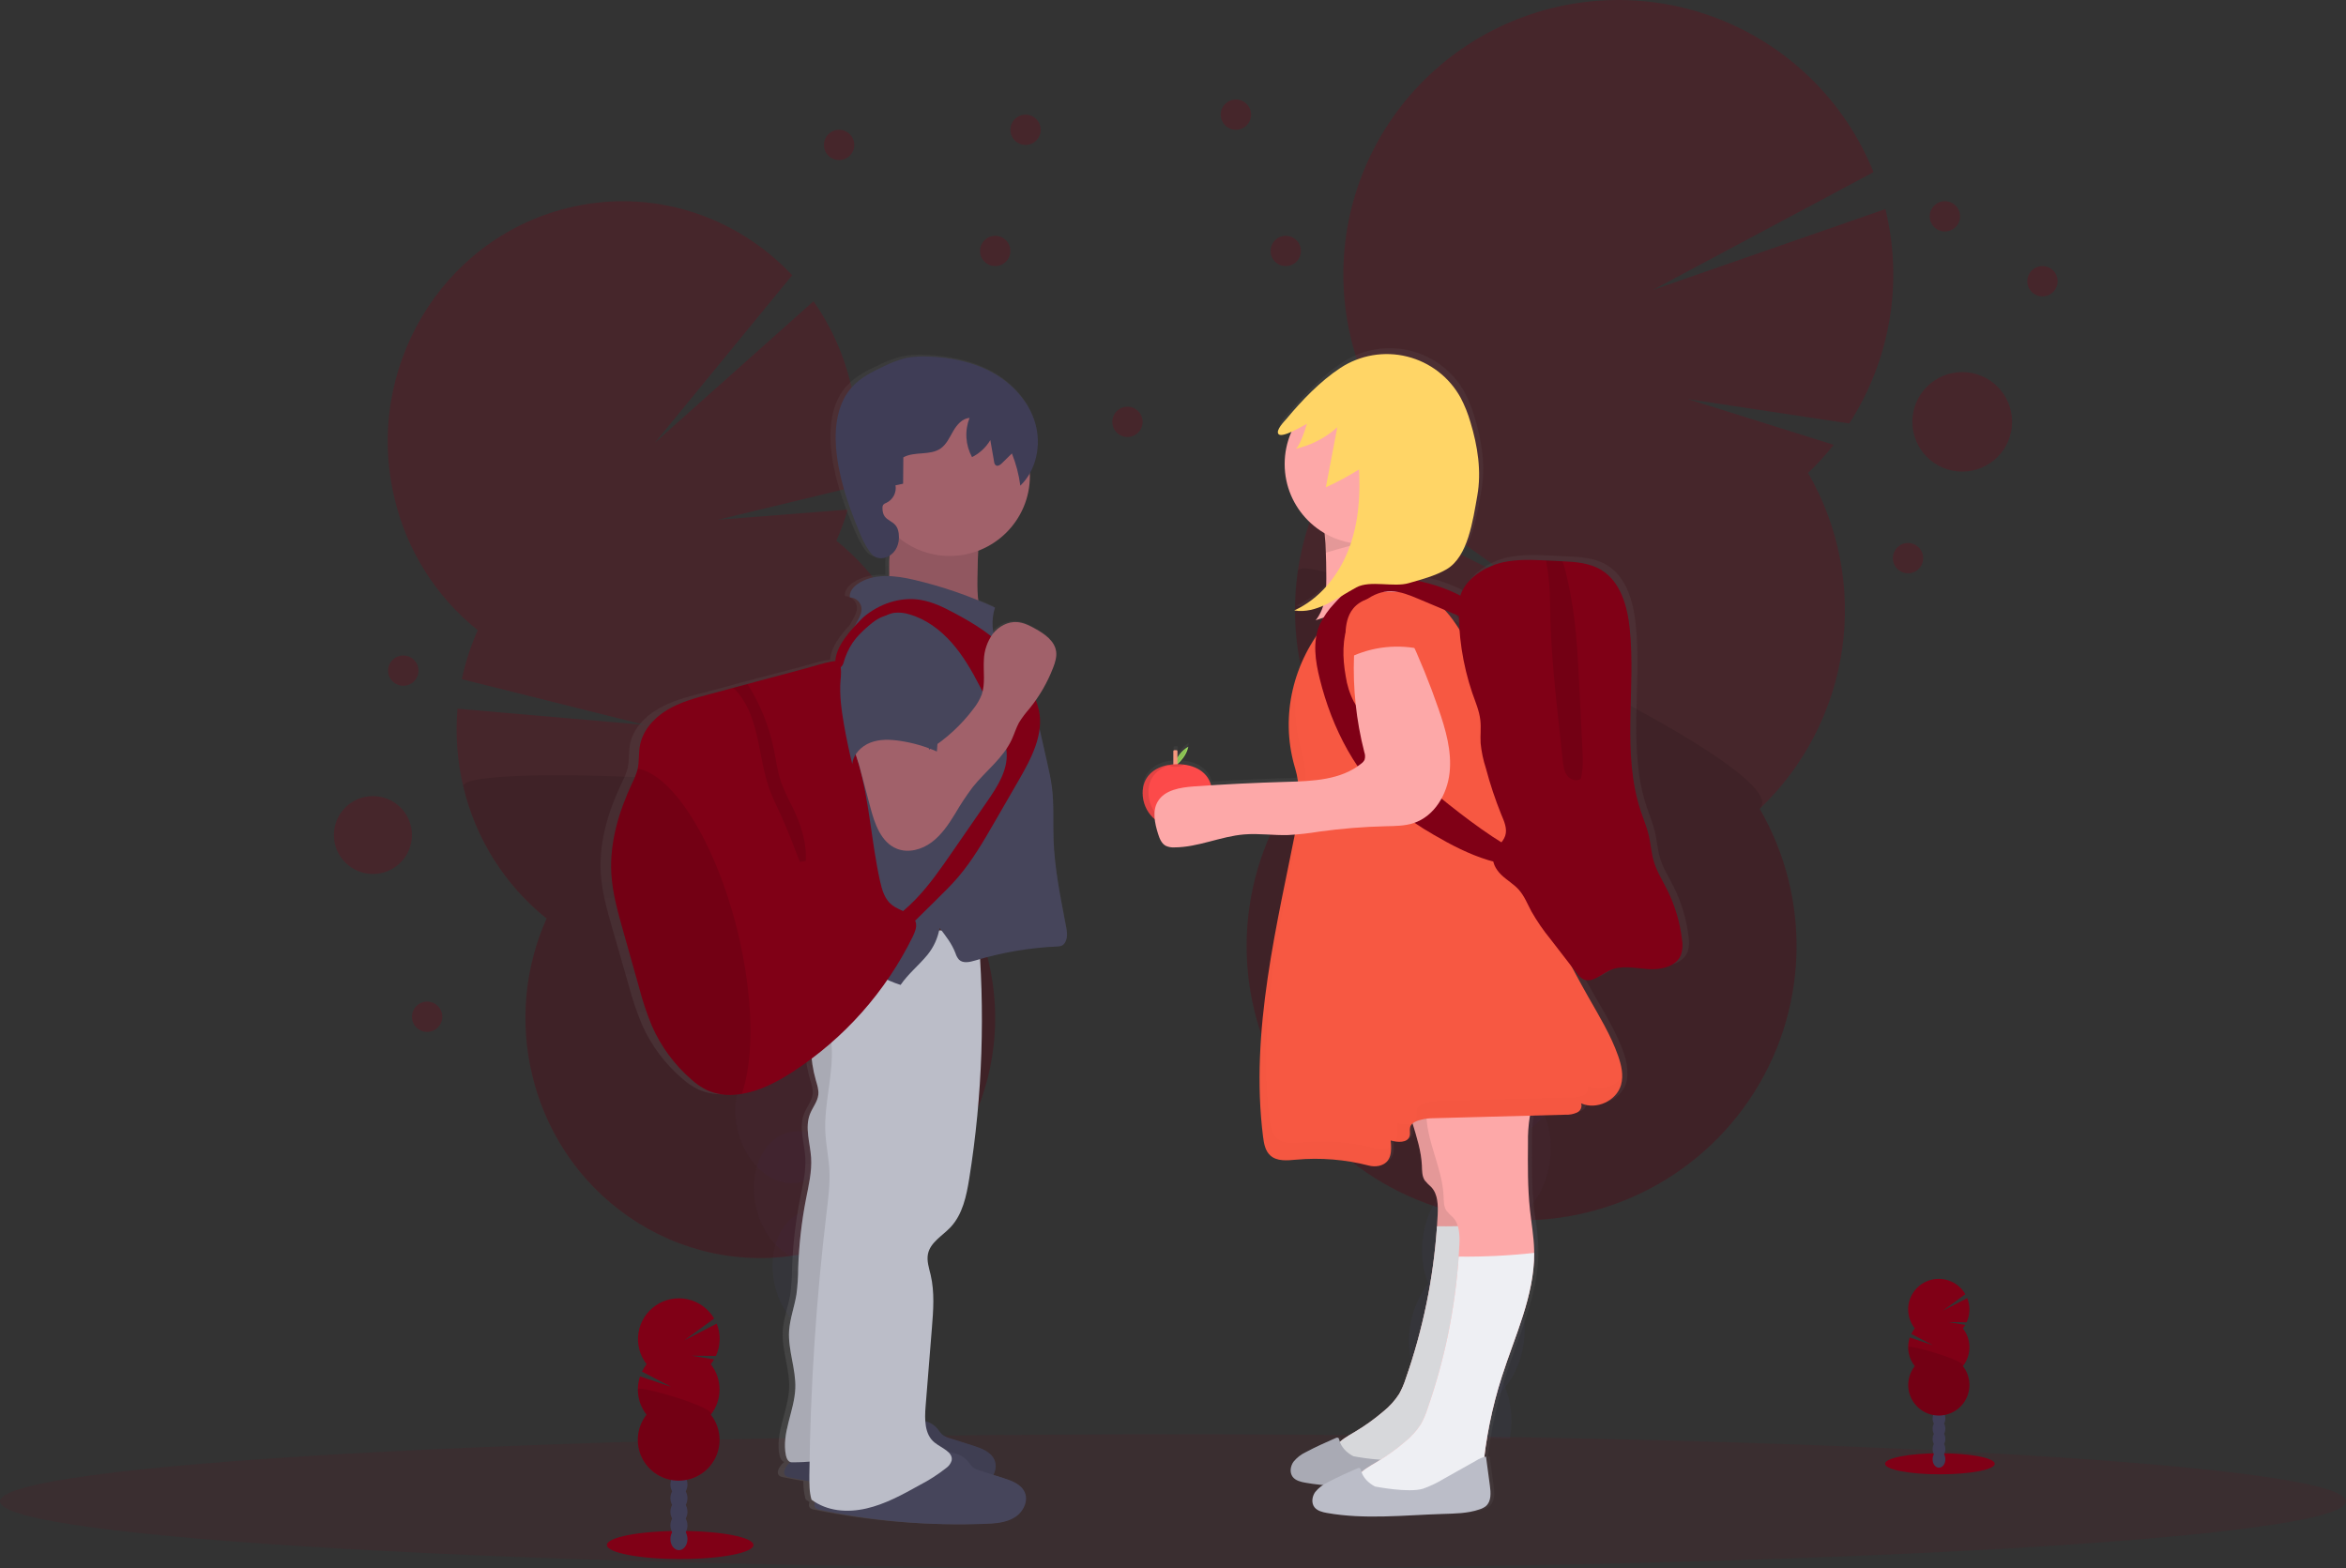 <svg width="350" height="234" viewBox="0 0 350 234" fill="none" xmlns="http://www.w3.org/2000/svg">
<rect x="0" y="0" width="350" height="234" fill="#333333" stroke="none"/>
<path opacity="0.2" d="M121.158 215.093C121.333 215.812 121.567 216.516 121.856 217.197C126.353 215.435 130.899 213.746 135.494 212.13C135.455 211.939 135.416 211.739 135.368 211.542C134.905 209.512 133.917 207.638 132.502 206.107C130.665 204.171 128.297 203.235 125.994 203.806C123.69 204.377 122.018 206.333 121.255 208.905C120.684 210.924 120.65 213.057 121.158 215.093Z" fill="#3F3D56"/>
<path opacity="0.2" d="M127.618 211.243C131.565 210.363 133.809 205.378 132.63 200.108C131.45 194.839 127.294 191.28 123.346 192.16C119.399 193.04 117.155 198.025 118.335 203.294C119.514 208.564 123.671 212.122 127.618 211.243Z" fill="#3F3D56"/>
<path opacity="0.2" d="M124.848 199.618C128.795 198.738 131.039 193.753 129.86 188.484C128.68 183.214 124.524 179.656 120.577 180.535C116.629 181.415 114.385 186.4 115.565 191.67C116.744 196.939 120.901 200.498 124.848 199.618Z" fill="#3F3D56"/>
<path opacity="0.2" d="M122.072 188.001C126.02 187.121 128.264 182.136 127.084 176.867C125.905 171.597 121.748 168.038 117.801 168.918C113.854 169.798 111.61 174.783 112.789 180.052C113.969 185.322 118.125 188.88 122.072 188.001Z" fill="#3F3D56"/>
<path opacity="0.2" d="M119.297 176.38C123.244 175.5 125.488 170.515 124.308 165.246C123.129 159.976 118.973 156.418 115.025 157.297C111.078 158.177 108.834 163.162 110.014 168.431C111.193 173.701 115.349 177.26 119.297 176.38Z" fill="#3F3D56"/>
<path opacity="0.25" d="M124.777 80.67C125.45 79.164 126.019 77.613 126.479 76.029L107.07 77.552L127.3 72.669C128.267 67.593 128.145 62.37 126.941 57.344C125.886 52.895 123.995 48.687 121.368 44.941L97.689 66.065L118.188 41.061C109.82 32.147 97.162 27.906 84.582 31.056C65.785 35.745 54.266 55.124 58.853 74.338C60.676 82.099 65.047 89.029 71.271 94.026C70.226 96.372 69.431 98.821 68.9 101.333L96.208 108.156L68.253 105.739C67.919 109.633 68.212 113.556 69.12 117.358C70.947 125.119 75.318 132.048 81.542 137.047C78.271 144.374 77.516 152.573 79.394 160.372C83.981 179.586 102.936 191.357 121.733 186.671C140.53 181.984 152.049 162.606 147.463 143.392C145.636 135.632 141.264 128.702 135.041 123.704C138.312 116.376 139.067 108.177 137.189 100.378C135.371 92.611 131.002 85.674 124.777 80.67Z" fill="#800016"/>
<path opacity="0.1" d="M69.127 117.345C70.953 125.106 75.325 132.035 81.548 137.034C78.278 144.361 77.523 152.56 79.4 160.359C83.987 179.573 102.943 191.344 121.74 186.658C140.537 181.971 152.056 162.593 147.469 143.379C145.643 135.619 141.271 128.689 135.048 123.691C138.198 116.635 68.195 113.45 69.127 117.345Z" fill="black"/>
<path opacity="0.2" d="M208.396 211.546C208.278 212.386 208.231 213.235 208.257 214.083C213.896 214.173 219.557 214.362 225.239 214.651C225.278 214.428 225.317 214.202 225.349 213.973C225.715 211.606 225.442 209.185 224.556 206.959C223.385 204.113 221.202 202.076 218.469 201.682C215.735 201.288 213.07 202.631 211.145 205.026C209.663 206.916 208.714 209.167 208.396 211.546Z" fill="#3F3D56"/>
<path opacity="0.2" d="M227.311 200.451C228.192 194.335 225.111 188.833 220.428 188.162C215.746 187.49 211.236 191.903 210.355 198.019C209.473 204.134 212.555 209.636 217.238 210.308C221.92 210.979 226.43 206.566 227.311 200.451Z" fill="#3F3D56"/>
<path opacity="0.2" d="M229.26 186.916C230.141 180.801 227.059 175.299 222.377 174.627C217.694 173.955 213.184 178.368 212.303 184.484C211.422 190.599 214.504 196.101 219.186 196.773C223.869 197.445 228.379 193.031 229.26 186.916Z" fill="#3F3D56"/>
<path opacity="0.2" d="M231.209 173.384C232.09 167.269 229.008 161.767 224.325 161.095C219.643 160.424 215.133 164.837 214.252 170.952C213.371 177.068 216.452 182.57 221.135 183.241C225.818 183.913 230.328 179.5 231.209 173.384Z" fill="#3F3D56"/>
<path opacity="0.2" d="M233.161 159.85C234.042 153.735 230.96 148.233 226.277 147.561C221.595 146.89 217.085 151.303 216.204 157.418C215.323 163.534 218.404 169.036 223.087 169.707C227.769 170.379 232.28 165.966 233.161 159.85Z" fill="#3F3D56"/>
<path opacity="0.25" d="M269.746 70.561C271.117 69.254 272.395 67.852 273.569 66.366L251.822 59.549L275.885 63.18C278.918 58.494 280.961 53.24 281.89 47.739C282.818 42.239 282.612 36.607 281.284 31.188L246.556 43.272L279.512 25.682C277.413 20.466 274.26 15.738 270.249 11.791C266.239 7.845 261.457 4.765 256.202 2.742C250.946 0.72 245.329 -0.201 239.702 0.038C234.074 0.276 228.556 1.668 223.491 4.127C218.426 6.586 213.922 10.059 210.261 14.33C206.6 18.601 203.86 23.579 202.211 28.953C200.562 34.327 200.04 39.983 200.677 45.567C201.314 51.151 203.097 56.544 205.915 61.411C203.784 63.443 201.879 65.697 200.231 68.134L226.986 87.267L197.643 72.524C194.557 78.598 193.037 85.344 193.221 92.152C193.405 98.96 195.287 105.614 198.698 111.513C193.126 116.814 189.161 123.572 187.257 131.015C185.353 138.458 185.586 146.285 187.93 153.602C190.275 160.919 194.635 167.43 200.513 172.391C206.391 177.352 213.549 180.562 221.17 181.655C228.79 182.747 236.565 181.678 243.605 178.57C250.645 175.462 256.667 170.44 260.981 164.078C265.296 157.716 267.729 150.271 268.003 142.594C268.276 134.917 266.38 127.318 262.529 120.667C269.188 114.332 273.52 105.947 274.829 96.86C276.138 87.773 274.348 78.511 269.746 70.561Z" fill="#800016"/>
<path opacity="0.1" d="M193.616 85.215C192.293 94.302 194.084 103.568 198.698 111.513C193.126 116.814 189.161 123.572 187.257 131.015C185.353 138.458 185.586 146.285 187.93 153.602C190.275 160.919 194.635 167.43 200.513 172.391C206.391 177.352 213.549 180.562 221.17 181.655C228.79 182.747 236.565 181.678 243.605 178.57C250.645 175.462 256.667 170.44 260.981 164.078C265.296 157.716 267.729 150.271 268.003 142.594C268.276 134.917 266.38 127.318 262.529 120.667C268.966 114.55 194.273 80.667 193.616 85.215Z" fill="black"/>
<path opacity="0.1" d="M175 234C271.65 234 350 229.52 350 223.994C350 218.469 271.65 213.989 175 213.989C78.35 213.989 0 218.469 0 223.994C0 229.52 78.35 234 175 234Z" fill="#800016"/>
<path d="M289.413 219.963C293.933 219.963 297.597 219.26 297.597 218.391C297.597 217.523 293.933 216.82 289.413 216.82C284.893 216.82 281.229 217.523 281.229 218.391C281.229 219.26 284.893 219.963 289.413 219.963Z" fill="#800016"/>
<path d="M289.277 218.972C289.804 218.972 290.231 218.415 290.231 217.727C290.231 217.038 289.804 216.481 289.277 216.481C288.75 216.481 288.323 217.038 288.323 217.727C288.323 218.415 288.75 218.972 289.277 218.972Z" fill="#3F3D56"/>
<path d="M289.277 217.449C289.804 217.449 290.231 216.891 290.231 216.203C290.231 215.515 289.804 214.957 289.277 214.957C288.75 214.957 288.323 215.515 288.323 216.203C288.323 216.891 288.75 217.449 289.277 217.449Z" fill="#3F3D56"/>
<path d="M289.277 215.929C289.804 215.929 290.231 215.371 290.231 214.683C290.231 213.995 289.804 213.437 289.277 213.437C288.75 213.437 288.323 213.995 288.323 214.683C288.323 215.371 288.75 215.929 289.277 215.929Z" fill="#3F3D56"/>
<path d="M289.277 214.409C289.804 214.409 290.231 213.851 290.231 213.163C290.231 212.475 289.804 211.917 289.277 211.917C288.75 211.917 288.323 212.475 288.323 213.163C288.323 213.851 288.75 214.409 289.277 214.409Z" fill="#3F3D56"/>
<path d="M289.277 212.885C289.804 212.885 290.231 212.327 290.231 211.639C290.231 210.951 289.804 210.393 289.277 210.393C288.75 210.393 288.323 210.951 288.323 211.639C288.323 212.327 288.75 212.885 289.277 212.885Z" fill="#3F3D56"/>
<path d="M289.277 211.365C289.804 211.365 290.231 210.807 290.231 210.119C290.231 209.431 289.804 208.873 289.277 208.873C288.75 208.873 288.323 209.431 288.323 210.119C288.323 210.807 288.75 211.365 289.277 211.365Z" fill="#3F3D56"/>
<path d="M289.277 209.845C289.804 209.845 290.231 209.287 290.231 208.599C290.231 207.911 289.804 207.353 289.277 207.353C288.75 207.353 288.323 207.911 288.323 208.599C288.323 209.287 288.75 209.845 289.277 209.845Z" fill="#3F3D56"/>
<path d="M292.842 198.19C292.973 198.024 293.092 197.85 293.198 197.667L290.694 197.257L293.402 197.277C293.661 196.712 293.802 196.102 293.817 195.481C293.832 194.861 293.721 194.244 293.489 193.668L289.856 195.55L293.207 193.09C292.895 192.546 292.473 192.072 291.968 191.698C291.463 191.324 290.887 191.058 290.274 190.917C289.662 190.775 289.026 190.762 288.408 190.876C287.79 190.991 287.203 191.232 286.682 191.584C286.162 191.936 285.72 192.392 285.384 192.922C285.048 193.452 284.825 194.046 284.73 194.666C284.635 195.286 284.669 195.919 284.83 196.526C284.991 197.132 285.276 197.699 285.667 198.19C285.465 198.447 285.29 198.725 285.146 199.019L288.381 200.704L284.917 199.542C284.674 200.261 284.616 201.03 284.747 201.777C284.878 202.525 285.194 203.228 285.667 203.822C285.138 204.494 284.808 205.301 284.717 206.15C284.625 207 284.775 207.859 285.149 208.627C285.523 209.396 286.107 210.044 286.833 210.498C287.559 210.951 288.398 211.192 289.255 211.192C290.111 211.192 290.95 210.951 291.676 210.498C292.402 210.044 292.986 209.396 293.36 208.627C293.734 207.859 293.884 207 293.793 206.15C293.701 205.301 293.371 204.494 292.842 203.822C293.475 203.02 293.819 202.029 293.819 201.008C293.819 199.987 293.475 198.995 292.842 198.193V198.19Z" fill="#800016"/>
<path opacity="0.1" d="M284.69 201.004C284.687 202.025 285.029 203.016 285.661 203.819C285.131 204.491 284.802 205.297 284.71 206.147C284.618 206.997 284.768 207.855 285.142 208.624C285.517 209.393 286.1 210.041 286.826 210.495C287.552 210.948 288.392 211.189 289.248 211.189C290.105 211.189 290.944 210.948 291.67 210.495C292.396 210.041 292.98 209.393 293.354 208.624C293.728 207.855 293.878 206.997 293.786 206.147C293.694 205.297 293.365 204.491 292.835 203.819C293.453 203.044 284.69 200.494 284.69 201.004Z" fill="black"/>
<path d="M101.474 232.606C107.512 232.606 112.408 231.666 112.408 230.508C112.408 229.349 107.512 228.41 101.474 228.41C95.436 228.41 90.541 229.349 90.541 230.508C90.541 231.666 95.436 232.606 101.474 232.606Z" fill="#800016"/>
<path d="M101.29 231.279C101.994 231.279 102.564 230.535 102.564 229.617C102.564 228.699 101.994 227.955 101.29 227.955C100.586 227.955 100.015 228.699 100.015 229.617C100.015 230.535 100.586 231.279 101.29 231.279Z" fill="#3F3D56"/>
<path d="M101.29 229.246C101.994 229.246 102.564 228.502 102.564 227.584C102.564 226.666 101.994 225.921 101.29 225.921C100.586 225.921 100.015 226.666 100.015 227.584C100.015 228.502 100.586 229.246 101.29 229.246Z" fill="#3F3D56"/>
<path d="M101.29 227.212C101.994 227.212 102.564 226.468 102.564 225.55C102.564 224.632 101.994 223.888 101.29 223.888C100.586 223.888 100.015 224.632 100.015 225.55C100.015 226.468 100.586 227.212 101.29 227.212Z" fill="#3F3D56"/>
<path d="M101.29 225.182C101.994 225.182 102.564 224.438 102.564 223.52C102.564 222.602 101.994 221.858 101.29 221.858C100.586 221.858 100.015 222.602 100.015 223.52C100.015 224.438 100.586 225.182 101.29 225.182Z" fill="#3F3D56"/>
<path d="M101.29 223.149C101.994 223.149 102.564 222.405 102.564 221.487C102.564 220.569 101.994 219.824 101.29 219.824C100.586 219.824 100.015 220.569 100.015 221.487C100.015 222.405 100.586 223.149 101.29 223.149Z" fill="#3F3D56"/>
<path d="M101.29 221.115C101.994 221.115 102.564 220.371 102.564 219.453C102.564 218.535 101.994 217.791 101.29 217.791C100.586 217.791 100.015 218.535 100.015 219.453C100.015 220.371 100.586 221.115 101.29 221.115Z" fill="#3F3D56"/>
<path d="M101.29 219.085C101.994 219.085 102.564 218.341 102.564 217.423C102.564 216.505 101.994 215.761 101.29 215.761C100.586 215.761 100.015 216.505 100.015 217.423C100.015 218.341 100.586 219.085 101.29 219.085Z" fill="#3F3D56"/>
<path d="M106.058 203.515C106.23 203.294 106.388 203.061 106.53 202.818L103.189 202.27L106.805 202.299C107.153 201.545 107.343 200.729 107.363 199.9C107.383 199.07 107.233 198.246 106.921 197.477L102.069 199.988L106.543 196.721C106.122 196.002 105.557 195.376 104.884 194.883C104.21 194.39 103.443 194.041 102.628 193.856C101.814 193.672 100.97 193.656 100.149 193.81C99.329 193.964 98.548 194.285 97.857 194.752C97.166 195.22 96.578 195.824 96.13 196.527C95.682 197.231 95.384 198.019 95.254 198.842C95.124 199.665 95.165 200.506 95.374 201.313C95.583 202.119 95.956 202.875 96.47 203.532C96.2 203.876 95.967 204.248 95.775 204.642L100.119 206.901L95.487 205.352C95.161 206.31 95.079 207.333 95.248 208.331C95.418 209.328 95.833 210.268 96.457 211.065C95.75 211.962 95.31 213.04 95.188 214.175C95.066 215.31 95.267 216.457 95.767 217.484C96.267 218.51 97.046 219.376 98.016 219.982C98.986 220.587 100.107 220.908 101.251 220.908C102.395 220.908 103.516 220.587 104.486 219.982C105.456 219.376 106.235 218.51 106.735 217.484C107.235 216.457 107.436 215.31 107.314 214.175C107.192 213.04 106.752 211.962 106.045 211.065C106.889 209.992 107.348 208.667 107.348 207.303C107.348 205.939 106.889 204.614 106.045 203.541L106.058 203.515Z" fill="#800016"/>
<path opacity="0.1" d="M95.166 207.276C95.162 208.639 95.618 209.965 96.46 211.039C95.753 211.936 95.314 213.014 95.192 214.149C95.07 215.284 95.27 216.431 95.77 217.458C96.27 218.484 97.049 219.35 98.019 219.956C98.989 220.561 100.11 220.883 101.254 220.883C102.398 220.883 103.519 220.561 104.489 219.956C105.459 219.35 106.239 218.484 106.739 217.458C107.239 216.431 107.439 215.284 107.317 214.149C107.195 213.014 106.755 211.936 106.048 211.039C106.873 210.003 95.166 206.595 95.166 207.276Z" fill="black"/>
<path d="M159.04 138.118C158.215 133.812 157.293 129.497 157.141 125.117C157.05 122.535 157.231 119.908 156.898 117.332C156.733 116.067 156.445 114.825 156.161 113.582L155.016 108.608C155.146 107.655 155.108 106.686 154.906 105.745C154.791 105.249 154.639 104.763 154.45 104.29C155.519 102.789 156.4 101.163 157.073 99.448C157.377 98.674 157.639 97.851 157.519 97.031C157.286 95.459 155.76 94.423 154.34 93.648C153.479 93.18 152.573 92.729 151.59 92.654C150.902 92.627 150.218 92.758 149.589 93.038C148.961 93.318 148.406 93.739 147.967 94.268C147.728 92.996 147.808 91.684 148.2 90.45C147.356 90.072 146.505 89.717 145.648 89.372C145.524 88.256 145.481 87.134 145.518 86.012C145.538 84.666 145.561 83.307 145.638 81.958C147.939 81.12 149.927 79.601 151.337 77.603C152.746 75.605 153.51 73.224 153.524 70.781C153.524 70.642 153.524 70.507 153.524 70.371C154.151 69.246 154.548 68.009 154.691 66.73C154.835 65.451 154.722 64.157 154.359 62.922C153.411 59.694 150.933 57.035 147.948 55.392C144.962 53.749 141.501 53.055 138.075 52.932C136.926 52.865 135.772 52.938 134.64 53.149C133.428 53.446 132.254 53.879 131.14 54.44C129.429 55.227 127.705 56.089 126.424 57.448C124.201 59.814 123.703 63.29 123.946 66.485C124.269 70.681 125.673 74.741 127.297 78.647C127.837 79.938 128.413 81.248 129.303 82.349C129.992 83.198 131.189 83.249 132.14 82.655C132.064 83.686 132.04 84.72 132.068 85.754C130.312 85.692 128.601 85.98 127.19 86.967C126.543 87.429 125.929 88.155 126.071 88.936C126.503 88.948 126.917 89.111 127.24 89.397C127.564 89.684 127.775 90.075 127.837 90.501C127.909 91.189 127.562 91.844 127.226 92.438C127.08 92.703 126.935 92.971 126.786 93.235C125.395 94.72 123.969 96.579 123.842 98.422C123.615 98.444 123.39 98.477 123.166 98.522C121.905 98.754 120.65 99.184 119.411 99.507L110.444 101.863L108.228 102.476L104.67 103.412C102.406 104.006 100.099 104.616 98.091 105.81C96.082 107.004 94.377 108.879 93.973 111.139C93.772 112.262 93.895 113.43 93.649 114.544C93.649 114.595 93.63 114.644 93.617 114.692C93.412 115.397 93.135 116.079 92.792 116.729C90.783 120.954 89.353 125.56 89.622 130.211C89.787 133.067 90.592 135.852 91.375 138.602C92.197 141.415 93.008 144.227 93.808 147.039C94.335 149.052 95.004 151.026 95.81 152.946C97.19 156.02 99.237 158.751 101.804 160.94C102.524 161.585 103.33 162.128 104.198 162.554C105.521 163.125 106.966 163.359 108.403 163.235C108.791 163.209 109.173 163.167 109.551 163.106C112.33 162.667 114.921 161.331 117.299 159.827C118.293 159.199 119.263 158.537 120.21 157.842C120.33 158.926 120.547 159.998 120.857 161.044C121.067 161.763 121.326 162.503 121.242 163.248C121.125 164.287 120.368 165.139 119.977 166.114C119.146 168.173 120 170.468 120.139 172.676C120.271 174.745 119.767 176.797 119.362 178.834C118.687 182.231 118.288 185.676 118.169 189.137C118.165 190.447 118.079 191.755 117.91 193.055C117.609 194.888 116.904 196.657 116.781 198.509C116.593 201.395 117.842 204.219 117.729 207.108C117.596 210.5 115.6 213.795 116.296 217.113C116.383 217.53 116.619 218.011 117.001 218.117L116.813 218.288C116.241 218.817 115.684 219.795 116.335 220.225C116.484 220.313 116.65 220.37 116.823 220.393C117.829 220.602 118.841 220.793 119.854 220.97C119.832 221.903 119.949 222.835 120.203 223.733C120.388 223.865 120.575 223.985 120.763 224.098C120.621 224.479 120.63 224.847 120.967 225.066C121.116 225.155 121.283 225.212 121.455 225.234C129.788 226.949 138.297 227.654 146.799 227.332C148.32 227.274 149.908 227.164 151.205 226.389C152.502 225.615 153.379 223.965 152.761 222.607C152.214 221.406 150.785 220.886 149.5 220.486L147.993 220.021C148.186 219.68 148.299 219.299 148.322 218.907C148.346 218.516 148.28 218.124 148.129 217.762C147.582 216.561 146.152 216.042 144.868 215.641L141.397 214.567C140.941 214.459 140.511 214.258 140.136 213.976C139.887 213.729 139.658 213.464 139.45 213.182C138.949 212.611 138.291 212.199 137.558 211.998C137.519 211.264 137.535 210.528 137.606 209.796L138.577 198.109C138.793 195.463 139.007 192.764 138.389 190.179C138.14 189.13 137.742 188.055 137.985 187.003C138.363 185.286 140.175 184.331 141.41 183.056C143.274 181.119 143.853 178.366 144.28 175.745C146.048 164.93 146.603 153.952 145.936 143.014C149.819 141.922 153.815 141.281 157.846 141.104C158.532 141.075 158.868 140.752 159.082 140.113C159.295 139.474 159.166 138.78 159.04 138.118ZM139.68 138.689C139.702 138.576 139.728 138.463 139.748 138.35L140.016 138.693L139.68 138.689Z" fill="url(#paint0_linear_84:447)"/>
<path d="M133.372 79.447C133.288 80.57 132.89 81.648 132.744 82.768C132.579 84.001 132.725 85.257 132.644 86.499C132.563 87.742 132.204 89.049 131.256 89.859C136.765 90.335 142.191 91.507 147.404 93.345C145.829 91.409 145.787 88.704 145.826 86.219C145.878 82.542 145.942 78.795 147.146 75.325C143.557 74.525 139.84 74.477 136.232 75.183C135.449 75.338 133.078 75.242 132.725 75.971C132.47 76.507 133.43 78.634 133.372 79.447Z" fill="#A1616A"/>
<path opacity="0.1" d="M133.372 79.447C133.288 80.57 132.89 81.648 132.744 82.768C132.579 84.001 132.725 85.257 132.644 86.499C132.563 87.742 132.204 89.049 131.256 89.859C136.765 90.335 142.191 91.507 147.404 93.345C145.829 91.409 145.787 88.704 145.826 86.219C145.878 82.542 145.942 78.795 147.146 75.325C143.557 74.525 139.84 74.477 136.232 75.183C135.449 75.338 133.078 75.242 132.725 75.971C132.47 76.507 133.43 78.634 133.372 79.447Z" fill="black"/>
<path d="M139.893 213.198C140.088 213.484 140.304 213.755 140.54 214.008C140.904 214.29 141.324 214.491 141.773 214.599L145.163 215.674C146.421 216.074 147.818 216.59 148.352 217.791C148.954 219.147 148.096 220.796 146.828 221.567C145.56 222.339 144.008 222.452 142.523 222.51C134.21 222.829 125.889 222.126 117.748 220.415C117.58 220.391 117.419 220.334 117.273 220.247C116.626 219.812 117.179 218.837 117.738 218.311C119.922 216.245 122.296 214.079 125.269 213.602C126.831 213.347 128.4 213.45 129.953 213.079C131.069 212.811 132.123 212.349 133.236 212.075C135.31 211.568 138.412 211.388 139.893 213.198Z" fill="#46455B"/>
<path opacity="0.1" d="M139.893 213.198C140.088 213.484 140.304 213.755 140.54 214.008C140.904 214.29 141.324 214.491 141.773 214.599L145.163 215.674C146.421 216.074 147.818 216.59 148.352 217.791C148.954 219.147 148.096 220.796 146.828 221.567C145.56 222.339 144.008 222.452 142.523 222.51C134.21 222.829 125.889 222.126 117.748 220.415C117.58 220.391 117.419 220.334 117.273 220.247C116.626 219.812 117.179 218.837 117.738 218.311C119.922 216.245 122.296 214.079 125.269 213.602C126.831 213.347 128.4 213.45 129.953 213.079C131.069 212.811 132.123 212.349 133.236 212.075C135.31 211.568 138.412 211.388 139.893 213.198Z" fill="black"/>
<path d="M122.872 140.197C121.199 144.601 121.096 149.446 122.581 153.917C121.452 153.795 120.963 155.318 120.993 156.454C121.033 158.036 121.273 159.606 121.707 161.128C121.914 161.851 122.167 162.586 122.086 163.329C121.969 164.368 121.232 165.22 120.847 166.192C120.038 168.248 120.87 170.539 121.009 172.744C121.138 174.813 120.643 176.862 120.245 178.895C119.586 182.288 119.197 185.728 119.081 189.182C119.079 190.491 118.993 191.799 118.825 193.097C118.534 194.93 117.855 196.696 117.725 198.545C117.541 201.424 118.761 204.248 118.651 207.134C118.521 210.519 116.567 213.811 117.25 217.139C117.347 217.607 117.609 218.159 118.091 218.166C122.969 218.227 127.527 216.874 132.353 217.581C132.845 206.44 133.323 195.246 135.523 184.308C137.464 174.57 140.754 164.943 140.446 155.015C140.268 149.337 138.916 143.77 138.095 138.147C132.938 137.005 127.541 137.731 122.872 140.197Z" fill="#BBBDC8"/>
<path opacity="0.1" d="M122.872 140.197C121.199 144.601 121.096 149.446 122.581 153.917C121.452 153.795 120.963 155.318 120.993 156.454C121.033 158.036 121.273 159.606 121.707 161.128C121.914 161.851 122.167 162.586 122.086 163.329C121.969 164.368 121.232 165.22 120.847 166.192C120.038 168.248 120.87 170.539 121.009 172.744C121.138 174.813 120.643 176.862 120.245 178.895C119.586 182.288 119.197 185.728 119.081 189.182C119.079 190.491 118.993 191.799 118.825 193.097C118.534 194.93 117.855 196.696 117.725 198.545C117.541 201.424 118.761 204.248 118.651 207.134C118.521 210.519 116.567 213.811 117.25 217.139C117.347 217.607 117.609 218.159 118.091 218.166C122.969 218.227 127.527 216.874 132.353 217.581C132.845 206.44 133.323 195.246 135.523 184.308C137.464 174.57 140.754 164.943 140.446 155.015C140.268 149.337 138.916 143.77 138.095 138.147C132.938 137.005 127.541 137.731 122.872 140.197Z" fill="black"/>
<path d="M144.422 218.04C144.616 218.326 144.833 218.597 145.069 218.85C145.433 219.131 145.853 219.333 146.301 219.44L149.691 220.515C150.95 220.915 152.347 221.432 152.881 222.632C153.482 223.988 152.625 225.637 151.357 226.409C150.089 227.18 148.536 227.293 147.052 227.351C138.739 227.671 130.418 226.967 122.277 225.256C122.109 225.232 121.947 225.175 121.801 225.089C121.154 224.653 121.707 223.678 122.267 223.152C124.451 221.086 126.825 218.921 129.798 218.443C131.36 218.188 132.929 218.291 134.481 217.92C135.597 217.652 136.652 217.191 137.765 216.916C139.838 216.41 142.94 216.229 144.422 218.04Z" fill="#46455B"/>
<path d="M124.554 140.516C123.305 142.13 122.937 144.26 123.105 146.281C123.273 148.301 123.956 150.241 124.625 152.155C123.736 152.971 123.92 154.379 124.037 155.579C124.46 160.04 122.908 164.491 123.134 168.964C123.228 170.846 123.639 172.702 123.736 174.583C123.842 176.639 123.58 178.695 123.335 180.738C121.764 193.818 120.9 206.972 120.747 220.144C120.747 221.358 120.727 222.59 121.07 223.752C123.422 225.479 126.375 225.712 129.222 225.066C132.068 224.421 134.666 222.981 137.218 221.561C138.616 220.839 139.942 219.985 141.177 219.011C141.555 218.744 141.835 218.361 141.973 217.92C142.245 216.629 140.446 216.045 139.415 215.209C137.914 213.992 137.936 211.739 138.092 209.816L139.03 198.145C139.243 195.501 139.45 192.806 138.848 190.224C138.603 189.178 138.224 188.104 138.451 187.052C138.819 185.341 140.592 184.386 141.799 183.111C143.623 181.174 144.186 178.427 144.606 175.813C146.588 163.41 147.01 150.809 145.861 138.302C143.484 139.125 140.666 138.676 138.159 138.87C135.653 139.064 133.162 139.9 130.622 139.967C128.507 140.016 125.854 138.851 124.554 140.516Z" fill="#BBBDC8"/>
<path d="M141.682 82.949C148.292 82.949 153.651 77.602 153.651 71.007C153.651 64.412 148.292 59.065 141.682 59.065C135.072 59.065 129.714 64.412 129.714 71.007C129.714 77.602 135.072 82.949 141.682 82.949Z" fill="#A1616A"/>
<path d="M148.446 90.65C144.611 88.892 140.612 87.515 136.506 86.538C133.615 85.851 130.312 85.437 127.896 87.164C127.249 87.626 126.663 88.352 126.802 89.133C127.229 89.147 127.636 89.312 127.952 89.598C128.268 89.884 128.471 90.273 128.526 90.695C128.598 91.379 128.261 92.035 127.931 92.632L125.14 97.796C124.605 98.726 124.145 99.698 123.765 100.701C123.202 102.34 123.079 104.096 122.959 105.826L122.636 110.513C122.435 113.466 122.232 116.432 122.5 119.379C122.701 121.603 123.166 123.836 122.849 126.047C122.594 127.825 121.84 129.494 121.416 131.243C120.621 134.535 120.983 138.144 119.44 141.165C120.067 140.876 120.774 140.812 121.442 140.984C126.126 141.846 129.811 145.535 134.359 146.946C135.507 145.274 137.063 144.041 138.347 142.485C139.302 141.319 139.934 139.923 140.181 138.438C141.152 139.729 141.976 140.736 142.555 142.233C142.659 142.582 142.835 142.904 143.073 143.179C143.684 143.773 144.69 143.544 145.509 143.295C149.521 142.088 153.669 141.386 157.856 141.207C158.529 141.178 158.855 140.855 159.066 140.216C159.276 139.577 159.159 138.886 159.033 138.228C158.228 133.925 157.329 129.617 157.18 125.243C157.089 122.661 157.267 120.044 156.94 117.468C156.779 116.206 156.497 114.963 156.219 113.724L153.909 103.483C153.78 102.912 153.165 102.537 152.903 102.011C151.842 99.868 149.814 98.319 148.766 96.169C147.975 94.433 147.86 92.465 148.446 90.65Z" fill="#46455B"/>
<path d="M131.654 75.787C131.64 75.62 131.68 75.453 131.768 75.309C131.896 75.175 132.056 75.076 132.233 75.022C132.716 74.793 133.11 74.414 133.357 73.942C133.604 73.47 133.69 72.93 133.602 72.404L134.734 72.169L134.769 68.234C136.452 67.305 138.745 68.008 140.327 66.914C141.216 66.295 141.672 65.242 142.216 64.306C142.759 63.37 143.568 62.428 144.648 62.35C144.277 63.294 144.118 64.306 144.182 65.318C144.246 66.329 144.532 67.314 145.02 68.202C146.153 67.63 147.099 66.748 147.747 65.659L148.31 68.886C148.321 69.085 148.407 69.273 148.549 69.412C148.844 69.629 149.242 69.358 149.501 69.09L150.966 67.653C151.583 69.197 152.005 70.812 152.224 72.459C154.631 70.129 155.378 66.385 154.453 63.17C153.528 59.956 151.105 57.293 148.187 55.65C145.269 54.007 141.886 53.316 138.538 53.194C137.414 53.128 136.286 53.201 135.18 53.41C133.994 53.708 132.845 54.141 131.758 54.701C130.086 55.485 128.397 56.347 127.148 57.703C124.975 60.065 124.486 63.538 124.726 66.74C125.049 70.936 126.414 74.987 128.002 78.885C128.53 80.177 129.092 81.484 129.963 82.584C131.273 84.24 134.491 82.865 134.08 79.592C133.796 77.255 131.654 78.156 131.654 75.787Z" fill="#3F3D56"/>
<path d="M136.183 139.722C132.146 147.952 125.947 154.935 118.246 159.927C115.92 161.428 113.394 162.764 110.674 163.203C110.302 163.264 109.93 163.306 109.551 163.332C108.148 163.448 106.739 163.209 105.453 162.638C104.601 162.21 103.813 161.667 103.111 161.024C100.594 158.826 98.593 156.101 97.253 153.042C96.465 151.123 95.811 149.152 95.296 147.142C94.502 144.332 93.711 141.521 92.921 138.709C92.148 135.959 91.369 133.177 91.207 130.317C90.945 125.673 92.342 121.073 94.306 116.855C94.641 116.205 94.911 115.524 95.111 114.821C95.111 114.773 95.134 114.725 95.144 114.673C95.377 113.559 95.257 112.394 95.467 111.271C95.862 109.012 97.531 107.14 99.491 105.949C101.451 104.758 103.696 104.148 105.925 103.554L109.396 102.621L111.55 102.043L120.313 99.691C121.526 99.368 122.752 98.938 123.985 98.722C125.359 98.464 125.35 98.6 125.457 99.942C125.654 102.376 125.589 104.767 126.103 107.178C126.592 109.48 127.452 111.697 128.099 113.956C129.733 119.66 130.005 125.663 131.292 131.456C131.586 132.776 131.994 134.184 133.058 135.007C134.278 135.975 136.332 136.214 136.655 137.731C136.775 138.405 136.474 139.096 136.183 139.722Z" fill="#800016"/>
<path opacity="0.1" d="M110.674 163.19C110.302 163.251 109.93 163.293 109.551 163.319C108.15 163.439 106.74 163.205 105.453 162.638C104.601 162.21 103.813 161.667 103.111 161.024C100.594 158.826 98.593 156.101 97.253 153.042C96.465 151.123 95.811 149.152 95.296 147.142C94.502 144.332 93.711 141.521 92.921 138.709C92.148 135.959 91.369 133.177 91.207 130.317C90.945 125.673 92.342 121.073 94.306 116.855C94.641 116.205 94.911 115.524 95.111 114.821C95.111 114.773 95.134 114.725 95.144 114.673C100.423 115.599 106.756 125.676 110.024 138.88C112.43 148.753 112.534 157.845 110.674 163.19Z" fill="black"/>
<path opacity="0.1" d="M120.216 128.448L119.333 128.6C118.424 126.218 117.519 123.833 116.454 121.515C115.901 120.305 115.303 119.111 114.837 117.862C113.09 113.066 113.388 107.375 110.15 103.425C109.919 103.131 109.655 102.865 109.364 102.631L111.518 102.053C113.405 105.029 114.735 108.322 115.445 111.771C115.794 113.456 115.992 115.18 116.561 116.8C117.045 118.029 117.599 119.229 118.22 120.395C119.45 122.91 120.375 125.656 120.216 128.448Z" fill="black"/>
<path d="M128.814 92.083C131.14 90.095 134.313 89.004 137.325 89.501C139.098 89.788 140.744 90.585 142.332 91.438C145.428 93.077 148.478 94.965 150.71 97.66C152.049 99.36 153.16 101.226 154.016 103.212C154.436 104.079 154.761 104.989 154.987 105.926C155.776 109.573 153.838 113.198 151.972 116.432L148.381 122.648C146.732 125.505 145.069 128.38 142.921 130.888C141.931 132.044 140.844 133.112 139.761 134.18L135.002 138.867C134.917 138.968 134.805 139.042 134.679 139.083C134.575 139.089 134.471 139.072 134.375 139.033C134.278 138.995 134.191 138.936 134.119 138.86L132.547 137.611C133.995 136.613 135.341 135.475 136.565 134.213C138.622 132.089 140.314 129.646 141.996 127.212L147.23 119.64C148.76 117.423 150.358 114.983 150.186 112.297C150.105 111.006 149.62 109.793 149.112 108.608C148.213 106.502 147.236 104.429 146.182 102.389C144.998 100.1 143.704 97.841 141.999 95.908C140.294 93.974 138.14 92.357 135.659 91.657C134.919 91.416 134.135 91.341 133.362 91.438C131.661 91.718 130.451 93.177 129.374 94.533L126.094 98.729C125.347 99.681 124.661 100.785 124.616 98.977C124.538 96.398 127.152 93.742 128.814 92.083Z" fill="#800016"/>
<path d="M129.83 120.389C130.477 122.874 131.431 125.695 133.828 126.638C135.526 127.306 137.516 126.763 138.984 125.669C140.453 124.575 141.495 123.032 142.452 121.473C143.262 120.072 144.156 118.721 145.127 117.426C147.045 115.025 149.656 113.12 150.95 110.325C151.331 109.493 151.597 108.602 152.03 107.801C152.493 107.063 153.017 106.365 153.596 105.713C155.085 103.872 156.276 101.809 157.125 99.6C157.422 98.829 157.678 98.002 157.562 97.186C157.332 95.614 155.841 94.581 154.453 93.81C153.609 93.342 152.726 92.887 151.765 92.816C150.361 92.706 148.98 93.461 148.116 94.568C147.285 95.713 146.82 97.083 146.783 98.496C146.686 100.217 147.023 102.005 146.46 103.631C146.162 104.39 145.751 105.1 145.24 105.736C143.423 108.161 141.174 110.232 138.606 111.846C138.535 110.625 138.27 109.423 137.82 108.285C137.574 107.659 132.754 108.285 132.127 108.389C130.885 108.57 128.478 108.712 127.695 109.893C126.912 111.074 127.883 113.059 128.2 114.25L129.83 120.389Z" fill="#A1616A"/>
<path d="M129.713 93.268C128.997 93.858 128.331 94.505 127.721 95.204C126.285 96.931 125.583 99.177 125.402 101.414C125.22 103.651 125.528 105.897 125.913 108.108C126.262 110.092 126.675 112.062 127.152 114.018C127.284 112.543 128.481 111.323 129.869 110.79C131.256 110.258 132.78 110.316 134.258 110.532C136.161 110.813 138.017 111.348 139.777 112.123L140.459 102.579C140.603 101.292 140.595 99.992 140.437 98.706C140.222 97.513 139.755 96.379 139.066 95.38C138.378 94.381 137.484 93.54 136.445 92.912C133.851 91.338 132.042 91.237 129.713 93.268Z" fill="#46455B"/>
<path d="M251.916 139.709C251.609 137.119 250.854 134.602 249.684 132.27C248.969 130.85 248.099 129.491 247.649 127.971C247.284 126.734 247.213 125.434 246.921 124.178C246.63 122.923 246.116 121.722 245.702 120.495C242.774 111.781 244.974 102.247 244.03 93.113C243.677 89.743 242.642 86.047 239.714 84.292C237.974 83.249 235.884 83.088 233.837 83.001L232.902 82.959L231.401 82.884C229.227 82.778 227.047 82.697 224.932 83.152C222.344 83.717 219.277 85.534 218.462 88.171C218.016 87.942 217.566 87.739 217.152 87.548C215.486 86.811 213.739 86.269 211.947 85.934C213.484 85.548 214.968 84.976 216.366 84.23C219.601 82.352 220.351 76.865 221.011 73.195C221.671 69.525 221.069 65.733 219.973 62.166C219.611 60.901 219.117 59.676 218.501 58.513C217.649 56.98 216.49 55.639 215.096 54.574C213.702 53.508 212.102 52.741 210.398 52.32C208.693 51.899 206.919 51.833 205.188 52.127C203.456 52.42 201.804 53.067 200.335 54.026C197.317 55.999 194.512 58.868 192.209 61.64C191.885 62.021 190.533 63.37 190.983 63.938C191.235 64.261 192.067 64.003 192.94 63.616C192.268 65.13 191.922 66.769 191.924 68.425C191.926 70.505 192.471 72.549 193.505 74.356C194.539 76.162 196.026 77.669 197.821 78.727L198.145 81.697V81.719C198.18 82.71 198.196 83.701 198.209 84.689C198.209 85.382 198.209 86.093 198.19 86.803C196.848 88.318 195.204 89.538 193.364 90.385C194.884 90.637 196.333 90.282 197.743 89.675C197.514 90.468 197.129 91.207 196.611 91.851C197 91.715 197.388 91.592 197.776 91.463C197.573 91.788 197.392 92.127 197.236 92.477C196.996 93.029 196.822 93.608 196.715 94.2C195.891 95.401 195.178 96.674 194.583 98.002C194.311 98.606 194.069 99.219 193.849 99.842V99.884C193.633 100.504 193.442 101.132 193.276 101.769C193.199 102.075 193.128 102.381 193.063 102.689C193.063 102.711 193.063 102.734 193.063 102.757C192.933 103.38 192.827 104.006 192.739 104.638C192.739 104.68 192.739 104.722 192.739 104.767C192.704 105.061 192.671 105.358 192.649 105.655C192.649 105.655 192.649 105.684 192.649 105.7C192.623 106.023 192.603 106.33 192.594 106.646C192.594 106.688 192.594 106.727 192.594 106.769C192.594 107.036 192.594 107.308 192.594 107.575V107.759C192.594 108.366 192.633 108.976 192.691 109.586C192.691 109.66 192.691 109.738 192.713 109.812C192.739 110.061 192.768 110.309 192.804 110.561C192.804 110.619 192.804 110.677 192.827 110.732C192.869 111.032 192.917 111.329 192.972 111.626C192.972 111.691 193.001 111.758 193.014 111.823C193.06 112.062 193.108 112.297 193.163 112.536L193.221 112.782C193.292 113.078 193.367 113.372 193.451 113.669C193.499 113.837 193.548 113.992 193.6 114.169C193.754 114.781 193.862 115.404 193.923 116.032L192.154 116.09C188.367 116.197 184.583 116.368 180.803 116.603C180.331 114.786 178.72 113.737 176.692 113.488C176.37 113.45 176.046 113.43 175.721 113.43C176.071 113.136 176.382 112.799 176.646 112.426C176.998 111.943 177.249 111.395 177.384 110.813C176.863 111.109 176.407 111.507 176.045 111.984C175.925 112.146 175.818 112.307 175.721 112.456V111.487C175.722 111.467 175.718 111.446 175.71 111.427C175.703 111.408 175.691 111.391 175.677 111.377C175.662 111.362 175.645 111.351 175.626 111.343C175.607 111.336 175.587 111.332 175.566 111.332H175.243C175.222 111.332 175.202 111.336 175.183 111.343C175.164 111.351 175.146 111.362 175.132 111.377C175.117 111.391 175.106 111.408 175.098 111.427C175.091 111.446 175.087 111.467 175.087 111.487V113.459H175.023H174.913C174.699 113.479 174.492 113.505 174.288 113.543C172.085 113.953 170.471 115.364 170.471 117.739C170.472 118.487 170.635 119.226 170.95 119.905C171.265 120.584 171.724 121.186 172.296 121.67C172.391 122.41 172.559 123.139 172.797 123.846C173.02 124.546 173.311 125.308 173.965 125.656C174.364 125.837 174.802 125.917 175.239 125.889C178.836 125.889 182.239 124.233 185.82 123.952C188.033 123.775 190.255 124.117 192.474 124.049C192.798 124.049 193.121 124.017 193.445 123.991C190.41 138.983 186.739 154.166 188.657 169.309C188.783 170.316 188.981 171.407 189.734 172.092C190.734 173.002 192.274 172.853 193.616 172.737C197.3 172.402 201.014 172.698 204.598 173.612C205.102 173.751 205.632 173.77 206.144 173.667C206.254 173.642 206.362 173.611 206.468 173.573L206.558 173.538C206.626 173.512 206.691 173.486 206.752 173.457L206.846 173.409L207.005 173.312C207.03 173.292 207.06 173.276 207.082 173.257C207.138 173.218 207.191 173.175 207.241 173.128L207.286 173.089C207.347 173.03 207.404 172.967 207.457 172.902L207.496 172.844C207.534 172.795 207.568 172.745 207.6 172.692C207.616 172.666 207.632 172.64 207.645 172.615C207.658 172.589 207.697 172.518 207.719 172.469C207.742 172.421 207.745 172.411 207.755 172.382C207.765 172.353 207.797 172.276 207.817 172.221C207.836 172.166 207.817 172.169 207.842 172.14C207.868 172.111 207.888 171.979 207.904 171.898V171.846C207.904 171.779 207.93 171.708 207.939 171.64C207.949 171.572 207.939 171.569 207.939 171.533C207.939 171.498 207.939 171.427 207.939 171.375V171.259C207.939 171.207 207.939 171.156 207.939 171.104V170.817C207.939 170.784 207.939 170.749 207.939 170.713C207.939 170.426 207.907 170.136 207.878 169.858C208.109 169.925 208.345 169.976 208.583 170.01C208.806 170.045 209.031 170.061 209.256 170.058H209.288C209.395 170.058 209.502 170.058 209.612 170.032C209.706 170.018 209.798 169.999 209.89 169.974H209.932C210.017 169.949 210.099 169.917 210.178 169.878L210.217 169.855C210.284 169.818 210.348 169.774 210.408 169.726L210.437 169.703C210.497 169.647 210.552 169.584 210.598 169.516L210.628 169.468C210.675 169.39 210.714 169.306 210.741 169.219C210.925 168.596 210.505 167.893 211.177 167.321C211.824 169.39 212.471 171.462 212.578 173.602C212.614 174.383 212.578 175.216 213.037 175.861C213.336 176.214 213.661 176.544 214.008 176.849C214.998 177.917 215.02 179.528 214.952 180.974C214.923 181.558 214.891 182.142 214.849 182.727C214.314 190.522 212.726 198.21 210.126 205.581C209.873 206.365 209.541 207.122 209.136 207.84C208.48 208.857 207.659 209.758 206.707 210.506C205.358 211.649 203.914 212.674 202.389 213.569C201.61 213.98 200.874 214.468 200.192 215.025C200.166 214.951 200.137 214.88 200.118 214.802C200.082 214.654 200.034 214.48 199.888 214.425C199.778 214.4 199.662 214.418 199.565 214.476C198.048 215.141 196.53 215.806 195.072 216.584C194.335 216.919 193.686 217.419 193.176 218.046C192.71 218.692 192.571 219.66 193.053 220.305C193.477 220.87 194.237 221.057 194.939 221.183C195.838 221.341 196.741 221.454 197.643 221.538C197.179 221.809 196.774 222.169 196.45 222.597C195.984 223.242 195.845 224.211 196.327 224.856C196.75 225.421 197.511 225.608 198.213 225.734C203.948 226.744 209.829 226.057 215.651 225.886C217.543 225.824 219.478 225.812 221.27 225.198C221.623 225.094 221.953 224.922 222.24 224.692C223.055 223.975 222.975 222.716 222.832 221.648L222.24 217.284C222.153 217.284 222.069 217.313 221.985 217.333C222.481 213.233 223.37 209.191 224.64 205.262C226.614 199.145 229.551 193.119 229.512 186.719C229.512 186.564 229.512 186.396 229.512 186.254C229.457 184.25 229.098 182.268 228.865 180.274C228.5 176.936 228.542 173.57 228.564 170.216C228.536 168.901 228.628 167.587 228.839 166.288C228.839 166.243 228.859 166.201 228.868 166.156L234.241 166.014C234.837 166.044 235.431 165.934 235.975 165.691C236.233 165.579 236.439 165.375 236.555 165.119C236.671 164.863 236.688 164.574 236.603 164.307C238.893 165.343 241.956 163.932 242.632 161.531C242.679 161.362 242.717 161.191 242.745 161.018C242.744 161.005 242.744 160.992 242.745 160.979C242.768 160.818 242.784 160.656 242.791 160.498C242.791 160.472 242.791 160.443 242.791 160.417C242.824 159.309 242.652 158.204 242.283 157.158C241.183 154.049 239.436 151.219 237.793 148.356C236.945 146.875 236.124 145.374 235.325 143.866L236.027 144.767C236.273 145.134 236.597 145.444 236.975 145.674C238.285 146.348 239.656 144.99 240.989 144.363C242.758 143.531 244.829 144.021 246.782 144.16C248.736 144.299 251.091 143.795 251.79 141.988C252.016 141.25 252.059 140.468 251.916 139.709ZM218.232 91.202C218.232 91.893 218.278 92.593 218.333 93.297C217.676 92.226 216.918 91.221 216.068 90.295L218.232 91.202Z" fill="url(#paint1_linear_84:447)"/>
<path d="M175.97 112.565C176.329 112.092 176.778 111.696 177.293 111.4C177.162 111.981 176.915 112.53 176.566 113.014C176.003 113.779 175.411 114.305 175.246 114.179C175.081 114.053 175.401 113.33 175.97 112.565Z" fill="#99D55C"/>
<path opacity="0.1" d="M176.042 112.623C176.303 112.272 176.633 111.977 177.012 111.755C176.914 112.185 176.73 112.591 176.472 112.949C176.051 113.517 175.611 113.918 175.501 113.818C175.391 113.718 175.621 113.191 176.042 112.623Z" fill="black"/>
<path d="M175.184 111.923H175.508C175.528 111.923 175.549 111.927 175.567 111.935C175.586 111.943 175.603 111.954 175.618 111.968C175.632 111.983 175.644 112 175.651 112.019C175.659 112.037 175.663 112.058 175.663 112.078V115.735H175.049V112.078C175.048 112.04 175.062 112.003 175.087 111.975C175.112 111.946 175.147 111.928 175.184 111.923Z" fill="#F6987E"/>
<path d="M180.822 118.317C180.822 119.686 180.277 121 179.307 121.968C178.336 122.937 177.02 123.481 175.647 123.481C174.274 123.481 172.958 122.937 171.987 121.968C171.017 121 170.471 119.686 170.471 118.317C170.471 115.951 172.066 114.55 174.243 114.14C174.706 114.055 175.176 114.013 175.647 114.014C175.971 114.014 176.295 114.033 176.617 114.073C179.011 114.37 180.822 115.796 180.822 118.317Z" fill="#FC4A4A"/>
<path opacity="0.1" d="M176.617 114.073C176.524 114.25 176.016 114.395 175.401 114.395C175 114.425 174.599 114.341 174.243 114.153C174.706 114.068 175.176 114.026 175.647 114.027C175.971 114.023 176.295 114.038 176.617 114.073Z" fill="black"/>
<path opacity="0.1" d="M176.511 123.358C175.138 123.358 173.822 122.814 172.851 121.846C171.88 120.877 171.335 119.564 171.335 118.194C171.335 115.87 172.872 114.479 174.987 114.044C174.737 114.062 174.489 114.095 174.243 114.14C172.066 114.55 170.471 115.951 170.471 118.317C170.471 119.686 171.017 121 171.987 121.968C172.958 122.937 174.274 123.481 175.647 123.481C176.038 123.482 176.428 123.437 176.808 123.349C176.708 123.355 176.617 123.358 176.511 123.358Z" fill="black"/>
<path d="M199.325 218.943C200.04 219.589 201.133 219.573 202.104 219.502L206.526 219.179C210.039 218.921 213.671 218.63 216.77 216.962C217.098 216.812 217.389 216.591 217.621 216.316C217.867 215.894 217.996 215.414 217.993 214.925C218.412 210.144 219.364 205.425 220.833 200.856C222.774 194.772 225.685 188.775 225.646 182.407C225.646 182.252 225.646 182.084 225.646 181.945C225.591 179.951 225.239 177.979 225.022 175.994C224.663 172.673 224.699 169.326 224.725 165.988C224.697 164.68 224.788 163.372 224.996 162.08C225.2 161.031 225.967 159.979 225.498 159.055C224.589 157.264 221.292 156.606 219.52 156.541C217.133 156.457 214.784 157.08 212.478 157.7C211.776 157.89 211.042 158.094 210.511 158.587C209.799 159.252 209.596 160.295 209.57 161.266C209.447 165.575 211.934 169.584 212.132 173.886C212.167 174.661 212.132 175.5 212.585 176.146C212.883 176.497 213.208 176.826 213.555 177.13C214.525 178.192 214.554 179.793 214.487 181.232C214.457 181.813 214.425 182.394 214.386 182.975C213.858 190.729 212.288 198.377 209.719 205.713C209.471 206.497 209.146 207.254 208.748 207.973C208.099 208.982 207.288 209.879 206.348 210.626C205.016 211.761 203.588 212.781 202.081 213.673C201.075 214.267 200.001 214.835 199.312 215.777C198.623 216.72 198.471 218.149 199.325 218.943Z" fill="#FDA8A8"/>
<path opacity="0.1" d="M199.325 218.943C200.04 219.589 201.133 219.573 202.104 219.502L206.526 219.179C210.039 218.921 213.671 218.63 216.77 216.962C217.098 216.812 217.389 216.591 217.621 216.316C217.867 215.894 217.996 215.414 217.993 214.925C218.412 210.144 219.364 205.425 220.833 200.856C222.774 194.772 225.685 188.775 225.646 182.407C225.646 182.252 225.646 182.084 225.646 181.945C225.591 179.951 225.239 177.979 225.022 175.994C224.663 172.673 224.699 169.326 224.725 165.988C224.697 164.68 224.788 163.372 224.996 162.08C225.2 161.031 225.967 159.979 225.498 159.055C224.589 157.264 221.292 156.606 219.52 156.541C217.133 156.457 214.784 157.08 212.478 157.7C211.776 157.89 211.042 158.094 210.511 158.587C209.799 159.252 209.596 160.295 209.57 161.266C209.447 165.575 211.934 169.584 212.132 173.886C212.167 174.661 212.132 175.5 212.585 176.146C212.883 176.497 213.208 176.826 213.555 177.13C214.525 178.192 214.554 179.793 214.487 181.232C214.457 181.813 214.425 182.394 214.386 182.975C213.858 190.729 212.288 198.377 209.719 205.713C209.471 206.497 209.146 207.254 208.748 207.973C208.099 208.982 207.288 209.879 206.348 210.626C205.016 211.761 203.588 212.781 202.081 213.673C201.075 214.267 200.001 214.835 199.312 215.777C198.623 216.72 198.471 218.149 199.325 218.943Z" fill="black"/>
<path d="M199.325 218.943C200.04 219.589 201.133 219.573 202.104 219.502L206.526 219.179C210.039 218.921 213.671 218.63 216.77 216.962C217.098 216.812 217.389 216.591 217.621 216.316C217.867 215.894 217.996 215.414 217.993 214.925C218.412 210.144 219.364 205.425 220.833 200.856C222.774 194.772 225.685 188.775 225.646 182.407C221.908 182.82 218.147 183.005 214.386 182.962C213.858 190.716 212.288 198.364 209.719 205.701C209.471 206.484 209.146 207.241 208.748 207.96C208.099 208.969 207.288 209.866 206.348 210.613C205.016 211.748 203.588 212.768 202.081 213.66C201.075 214.254 200.001 214.822 199.312 215.764C198.623 216.707 198.471 218.149 199.325 218.943Z" fill="#EEEFF3"/>
<path opacity="0.1" d="M199.325 218.943C200.04 219.589 201.133 219.573 202.104 219.502L206.526 219.179C210.039 218.921 213.671 218.63 216.77 216.962C217.098 216.812 217.389 216.591 217.621 216.316C217.867 215.894 217.996 215.414 217.993 214.925C218.412 210.144 219.364 205.425 220.833 200.856C222.774 194.772 225.685 188.775 225.646 182.407C221.908 182.82 218.147 183.005 214.386 182.962C213.858 190.716 212.288 198.364 209.719 205.701C209.471 206.484 209.146 207.241 208.748 207.96C208.099 208.969 207.288 209.866 206.348 210.613C205.016 211.748 203.588 212.768 202.081 213.66C201.075 214.254 200.001 214.822 199.312 215.764C198.623 216.707 198.471 218.149 199.325 218.943Z" fill="black"/>
<path d="M209.094 217.581C210.157 217.201 211.178 216.715 212.141 216.129L217.016 213.385C217.457 213.101 217.947 212.903 218.462 212.801L219.044 217.142C219.19 218.207 219.268 219.46 218.462 220.173C218.175 220.402 217.845 220.573 217.492 220.677C215.722 221.287 213.814 221.299 211.941 221.358C206.19 221.542 200.38 222.213 194.713 221.206C194.02 221.083 193.27 220.883 192.853 220.334C192.377 219.689 192.513 218.753 192.972 218.098C193.476 217.475 194.117 216.977 194.845 216.642C196.288 215.867 197.786 215.209 199.283 214.547C199.376 214.493 199.485 214.474 199.591 214.496C199.736 214.544 199.781 214.722 199.82 214.87C200.082 215.929 200.936 216.765 201.91 217.265C201.923 217.265 206.94 218.266 209.094 217.581Z" fill="#BBBDC8"/>
<path opacity="0.1" d="M209.094 217.581C210.157 217.201 211.178 216.715 212.141 216.129L217.016 213.385C217.457 213.101 217.947 212.903 218.462 212.801L219.044 217.142C219.19 218.207 219.268 219.46 218.462 220.173C218.175 220.402 217.845 220.573 217.492 220.677C215.722 221.287 213.814 221.299 211.941 221.358C206.19 221.542 200.38 222.213 194.713 221.206C194.02 221.083 193.27 220.883 192.853 220.334C192.377 219.689 192.513 218.753 192.972 218.098C193.476 217.475 194.117 216.977 194.845 216.642C196.288 215.867 197.786 215.209 199.283 214.547C199.376 214.493 199.485 214.474 199.591 214.496C199.736 214.544 199.781 214.722 199.82 214.87C200.082 215.929 200.936 216.765 201.91 217.265C201.923 217.265 206.94 218.266 209.094 217.581Z" fill="black"/>
<path d="M202.56 223.462C203.275 224.107 204.368 224.091 205.339 224.02L209.761 223.698C213.274 223.439 216.906 223.149 220.005 221.48C220.333 221.331 220.624 221.11 220.856 220.835C221.102 220.412 221.231 219.932 221.228 219.444C221.646 214.663 222.599 209.944 224.068 205.375C226.009 199.291 228.92 193.294 228.881 186.926C228.881 186.771 228.881 186.603 228.881 186.464C228.826 184.469 228.474 182.497 228.257 180.512C227.898 177.191 227.933 173.844 227.959 170.507C227.932 169.199 228.023 167.89 228.231 166.598C228.435 165.549 229.201 164.497 228.732 163.574C227.823 161.783 224.527 161.124 222.755 161.06C220.367 160.976 218.019 161.599 215.713 162.218C215.011 162.409 214.276 162.612 213.746 163.106C213.034 163.771 212.83 164.813 212.804 165.785C212.682 170.094 215.169 174.102 215.366 178.405C215.402 179.179 215.366 180.019 215.819 180.664C216.118 181.016 216.442 181.345 216.79 181.649C217.76 182.71 217.789 184.311 217.721 185.751C217.692 186.332 217.66 186.913 217.621 187.494C217.093 195.248 215.523 202.895 212.953 210.232C212.706 211.015 212.381 211.772 211.983 212.491C211.334 213.501 210.523 214.397 209.583 215.144C208.25 216.28 206.823 217.299 205.316 218.191C204.31 218.785 203.236 219.353 202.547 220.296C201.858 221.238 201.706 222.668 202.56 223.462Z" fill="#FDA8A8"/>
<path d="M202.56 223.462C203.275 224.107 204.368 224.091 205.339 224.02L209.761 223.697C213.274 223.439 216.906 223.149 220.005 221.48C220.333 221.33 220.624 221.11 220.856 220.835C221.102 220.412 221.231 219.932 221.228 219.444C221.646 214.663 222.599 209.944 224.068 205.375C226.009 199.291 228.92 193.294 228.881 186.926C225.143 187.338 221.382 187.524 217.621 187.481C217.093 195.235 215.523 202.882 212.953 210.219C212.706 211.002 212.381 211.759 211.983 212.478C211.334 213.488 210.523 214.384 209.583 215.131C208.25 216.267 206.823 217.286 205.316 218.178C204.31 218.772 203.236 219.34 202.547 220.283C201.858 221.225 201.706 222.668 202.56 223.462Z" fill="#EEEFF3"/>
<path d="M212.329 222.1C213.391 221.72 214.412 221.233 215.376 220.647L220.251 217.904C220.691 217.619 221.182 217.421 221.697 217.32L222.279 221.661C222.425 222.726 222.502 223.978 221.697 224.692C221.409 224.921 221.08 225.092 220.726 225.195C218.957 225.805 217.049 225.818 215.176 225.876C209.424 226.06 203.615 226.731 197.947 225.724C197.255 225.602 196.505 225.402 196.087 224.853C195.612 224.207 195.748 223.271 196.207 222.616C196.711 221.993 197.352 221.495 198.08 221.161C199.523 220.386 201.02 219.728 202.518 219.066C202.611 219.011 202.72 218.993 202.825 219.014C202.971 219.063 203.016 219.24 203.055 219.389C203.317 220.447 204.171 221.283 205.145 221.784C205.158 221.784 210.175 222.784 212.329 222.1Z" fill="#BBBDC8"/>
<path d="M196.288 92.538C197.863 90.602 197.905 87.897 197.866 85.412C197.866 84.443 197.837 83.443 197.802 82.458V82.436C197.758 80.626 197.567 78.824 197.229 77.046C197.059 76.192 196.832 75.351 196.55 74.528C196.763 74.48 196.977 74.435 197.197 74.396C200.588 73.728 204.076 73.728 207.467 74.396C208.053 74.512 209.534 74.486 210.378 74.773C210.619 74.831 210.828 74.977 210.964 75.183C211.129 75.529 210.789 76.529 210.543 77.417C210.408 77.817 210.332 78.234 210.317 78.656C210.35 79.053 210.41 79.446 210.498 79.834C210.65 80.548 210.851 81.254 210.944 81.977C211.109 83.21 210.964 84.466 211.045 85.709C211.126 86.951 211.485 88.258 212.432 89.069C206.926 89.54 201.501 90.705 196.288 92.538Z" fill="#FDA8A8"/>
<path opacity="0.1" d="M211.789 79.692C211.359 79.728 210.932 79.77 210.495 79.818C206.186 80.277 201.934 81.164 197.802 82.465V82.442L197.229 77.052C197.229 76.729 197.229 76.407 197.229 76.068C197.229 75.516 197.213 74.957 197.2 74.402C200.591 73.734 204.08 73.734 207.47 74.402C208.056 74.519 209.537 74.493 210.382 74.78C210.382 75.306 210.382 75.832 210.401 76.358C210.422 76.716 210.471 77.073 210.547 77.423C210.701 78.295 211.138 79.092 211.789 79.692Z" fill="black"/>
<path d="M203.628 81.174C210.238 81.174 215.596 75.827 215.596 69.232C215.596 62.636 210.238 57.29 203.628 57.29C197.017 57.29 191.659 62.636 191.659 69.232C191.659 75.827 197.017 81.174 203.628 81.174Z" fill="#FDA8A8"/>
<path d="M193.115 114.26C190.989 106.756 192.93 98.696 198.005 92.77C199.134 91.45 200.27 90.095 201.751 89.304C203.514 88.368 205.601 88.336 207.597 88.316C209.359 88.316 211.177 88.316 212.798 89.017C214.988 89.95 216.499 91.977 217.773 93.987C219.132 96.13 220.361 98.451 220.568 100.981C220.678 102.482 220.413 104.006 220.636 105.5C220.92 107.395 221.978 109.092 222.412 110.958C222.648 111.965 222.696 113.007 222.848 114.034C223.077 115.438 223.41 116.823 223.845 118.178C227.059 128.826 231.46 139.081 236.965 148.75C238.582 151.6 240.313 154.417 241.4 157.506C241.891 158.904 242.247 160.411 241.846 161.851C241.176 164.239 238.152 165.643 235.891 164.613C235.975 164.879 235.957 165.165 235.843 165.419C235.728 165.672 235.524 165.875 235.27 165.988C234.732 166.23 234.144 166.341 233.555 166.311L213.578 166.84C213.053 166.854 212.531 166.924 212.022 167.05C209.673 167.651 210.556 168.664 210.304 169.51C209.997 170.542 208.512 170.459 207.477 170.155C207.635 171.662 207.671 173.505 205.72 173.944C205.214 174.047 204.691 174.029 204.194 173.893C200.654 172.983 196.984 172.688 193.344 173.021C192.011 173.144 190.488 173.292 189.501 172.376C188.757 171.695 188.563 170.61 188.437 169.61C186.448 153.794 190.54 137.957 193.613 122.332C194.027 120.224 193.878 116.81 193.257 114.75L193.115 114.26Z" fill="#F75842"/>
<path d="M219.64 103.36C220.109 104.709 220.694 106.036 220.853 107.456C220.979 108.592 220.827 109.741 220.895 110.881C221.019 112.145 221.28 113.393 221.674 114.602C222.297 116.953 223.065 119.263 223.974 121.519C224.408 122.535 224.909 123.655 224.56 124.704C224.21 125.753 223.127 126.402 222.816 127.444C222.493 128.545 223.14 129.704 223.964 130.507C224.789 131.311 225.821 131.882 226.585 132.738C227.416 133.671 227.878 134.861 228.464 135.965C229.295 137.425 230.249 138.813 231.314 140.113L235.225 145.177C235.468 145.542 235.788 145.85 236.163 146.081C237.457 146.752 238.812 145.4 240.128 144.79C241.875 143.96 243.92 144.447 245.851 144.586C247.782 144.725 250.108 144.225 250.797 142.424C251.025 141.693 251.073 140.918 250.936 140.164C250.633 137.589 249.887 135.085 248.73 132.764C248.024 131.35 247.164 129.998 246.721 128.484C246.359 127.254 246.287 125.96 246 124.711C245.712 123.462 245.204 122.267 244.796 121.047C241.904 112.378 244.078 102.892 243.143 93.803C242.797 90.45 241.772 86.774 238.88 85.028C237.162 83.992 235.098 83.83 233.057 83.737L232.135 83.695L230.651 83.62C228.503 83.514 226.348 83.433 224.256 83.888C221.312 84.534 217.77 86.816 217.653 90.095C217.527 94.599 218.199 99.09 219.64 103.36Z" fill="#800016"/>
<path opacity="0.1" d="M230.667 83.607C231.064 85.804 231.262 88.031 231.259 90.263C231.317 96.634 232.006 102.979 232.698 109.305L233.154 113.501C233.238 114.276 233.339 115.089 233.801 115.712C234.264 116.335 235.234 116.661 235.846 116.18C236.221 114.699 236.146 113.143 236.072 111.616C235.91 108.369 235.75 105.121 235.59 101.872C235.435 98.709 235.267 95.543 234.882 92.399C234.58 89.964 234.135 87.549 233.549 85.166C233.438 84.673 233.283 84.19 233.086 83.724L232.164 83.682L230.667 83.607Z" fill="black"/>
<path d="M209.531 86.338C207.548 86.054 205.471 85.909 203.589 86.596C201.79 87.258 200.354 88.617 199.06 90.046C198.178 90.968 197.449 92.023 196.899 93.174C195.796 95.704 196.227 98.622 196.899 101.301C198.733 108.679 202.376 115.796 208.221 120.667C210 122.109 211.895 123.404 213.885 124.54C216.473 126.053 219.145 127.444 222.007 128.319C222.806 128.564 223.657 128.771 224.476 128.597C225.294 128.422 226.067 127.761 226.093 126.925C221.403 124.294 217.197 120.896 213.021 117.513C211.877 116.632 210.805 115.661 209.816 114.608C208.334 112.946 207.289 110.939 205.853 109.238C204.559 107.711 202.942 106.423 201.971 104.677C201.362 103.485 200.955 102.2 200.765 100.875C200.286 98.174 200.196 95.304 201.269 92.777C202.343 90.25 204.805 88.174 207.555 88.22C208.965 88.242 210.307 88.801 211.608 89.346L219.792 92.793C219.691 92.748 220.261 91.331 220.235 91.134C220.157 90.518 220.047 90.508 219.588 90.04C218.805 89.259 217.589 88.71 216.596 88.255C214.345 87.282 211.966 86.636 209.531 86.338Z" fill="#800016"/>
<path d="M193.241 66.972C195.576 66.455 197.737 65.343 199.513 63.745L197.802 72.705C199.506 71.924 201.16 71.036 202.751 70.045C202.981 74.144 202.647 78.337 201.134 82.152C199.62 85.967 196.828 89.382 193.082 91.076C196.408 91.631 199.393 89.249 202.353 87.639C204.417 86.519 207.943 87.671 210.201 86.993C212.116 86.431 214.082 85.941 215.81 84.937C219.019 83.068 219.746 77.611 220.397 73.963C221.047 70.316 220.455 66.54 219.374 62.99C219.015 61.732 218.528 60.514 217.922 59.355C217.089 57.833 215.948 56.5 214.572 55.44C213.196 54.38 211.615 53.616 209.928 53.197C208.241 52.777 206.485 52.712 204.772 53.004C203.058 53.297 201.424 53.94 199.972 54.895C196.99 56.854 194.224 59.736 191.947 62.47C191.623 62.848 190.287 64.19 190.731 64.755C191.271 65.439 194.441 63.49 194.978 63.225C194.823 63.809 193.859 66.821 193.241 66.972Z" fill="#FFD566"/>
<g opacity="0.1">
<path opacity="0.1" d="M206.7 171.362C206.194 171.465 205.672 171.447 205.174 171.311C201.634 170.401 197.964 170.106 194.324 170.439C192.992 170.562 191.468 170.71 190.481 169.794C189.737 169.113 189.543 168.028 189.417 167.028C187.428 151.212 191.52 135.375 194.593 119.75C195.007 117.642 194.858 114.228 194.237 112.168L194.091 111.668C192.894 107.401 192.965 102.879 194.295 98.651C192.088 103.557 191.671 109.079 193.114 114.26L193.26 114.76C193.881 116.819 194.03 120.247 193.616 122.342C190.553 137.966 186.461 153.814 188.44 169.619C188.566 170.62 188.764 171.704 189.505 172.385C190.475 173.292 192.015 173.144 193.347 173.031C196.987 172.698 200.657 172.993 204.197 173.902C204.695 174.039 205.218 174.056 205.724 173.954C207.315 173.596 207.584 172.301 207.545 171.02C207.286 171.184 207 171.3 206.7 171.362Z" fill="black"/>
<path opacity="0.1" d="M236.868 162.031C236.951 162.297 236.934 162.583 236.82 162.837C236.705 163.09 236.501 163.293 236.247 163.406C235.709 163.648 235.121 163.759 234.532 163.729L214.554 164.258C214.03 164.272 213.508 164.342 212.998 164.468C210.65 165.068 211.533 166.082 211.281 166.928C210.973 167.96 209.489 167.876 208.454 167.573C208.551 168.493 208.599 169.535 208.182 170.31C209.091 170.446 210.068 170.326 210.31 169.51C210.553 168.693 209.68 167.651 212.028 167.05C212.537 166.924 213.059 166.854 213.584 166.84L233.549 166.311C234.138 166.341 234.726 166.23 235.263 165.988C235.518 165.875 235.722 165.673 235.836 165.419C235.951 165.165 235.968 164.879 235.884 164.613C238.149 165.643 241.17 164.239 241.84 161.851C241.94 161.489 241.997 161.116 242.008 160.74C240.798 162.186 238.608 162.832 236.868 162.031Z" fill="black"/>
</g>
<path d="M210.068 94.588C211.786 98.233 213.306 101.968 214.619 105.778C215.68 108.847 216.615 112.071 216.263 115.299C215.91 118.527 213.998 121.787 210.893 122.803C209.573 123.236 208.159 123.239 206.772 123.271C203.448 123.349 200.131 123.616 196.838 124.072C195.305 124.325 193.76 124.496 192.209 124.585C190.016 124.656 187.823 124.314 185.636 124.491C182.097 124.778 178.736 126.428 175.184 126.428C174.751 126.454 174.318 126.375 173.923 126.195C173.276 125.847 172.988 125.092 172.768 124.394C172.273 122.819 171.885 121.012 172.723 119.589C173.755 117.836 176.1 117.484 178.135 117.329C182.715 117.006 187.301 116.781 191.892 116.651C195.809 116.542 200.053 116.393 203.091 113.921C203.296 113.775 203.463 113.582 203.579 113.359C203.694 112.981 203.68 112.576 203.54 112.207C202.336 107.513 201.82 102.67 202.007 97.828C201.986 97.394 202.099 96.964 202.33 96.595C202.605 96.3 202.962 96.093 203.356 96.001C206.068 95.133 208.971 95.052 211.727 95.769" fill="#FDA8A8"/>
<path d="M201.926 97.825C201.457 97.986 201.048 98.287 200.755 98.687C200.884 97.341 200.71 95.982 200.736 94.626C200.762 93.271 201.014 91.857 201.871 90.805C202.961 89.462 204.815 88.981 206.549 88.936C209.065 88.868 211.669 89.598 213.513 91.308C214.7 92.417 215.47 93.898 215.696 95.504C215.755 95.946 215.949 97.605 215.486 97.889C215.082 98.141 213.545 97.273 213.05 97.134C209.376 96.057 205.438 96.301 201.926 97.825Z" fill="#F75842"/>
<path opacity="0.25" d="M153.004 21.625C154.254 21.625 155.268 20.613 155.268 19.366C155.268 18.118 154.254 17.106 153.004 17.106C151.753 17.106 150.739 18.118 150.739 19.366C150.739 20.613 151.753 21.625 153.004 21.625Z" fill="#800016"/>
<path opacity="0.25" d="M168.207 65.197C169.458 65.197 170.471 64.186 170.471 62.938C170.471 61.69 169.458 60.679 168.207 60.679C166.957 60.679 165.943 61.69 165.943 62.938C165.943 64.186 166.957 65.197 168.207 65.197Z" fill="#800016"/>
<path opacity="0.25" d="M125.185 23.884C126.435 23.884 127.449 22.873 127.449 21.625C127.449 20.377 126.435 19.366 125.185 19.366C123.934 19.366 122.921 20.377 122.921 21.625C122.921 22.873 123.934 23.884 125.185 23.884Z" fill="#800016"/>
<path opacity="0.25" d="M55.638 130.395C58.853 130.395 61.46 127.793 61.46 124.585C61.46 121.376 58.853 118.775 55.638 118.775C52.422 118.775 49.815 121.376 49.815 124.585C49.815 127.793 52.422 130.395 55.638 130.395Z" fill="#800016"/>
<path opacity="0.25" d="M290.157 34.535C291.408 34.535 292.421 33.524 292.421 32.276C292.421 31.028 291.408 30.017 290.157 30.017C288.907 30.017 287.893 31.028 287.893 32.276C287.893 33.524 288.907 34.535 290.157 34.535Z" fill="#800016"/>
<path opacity="0.25" d="M292.745 70.361C296.854 70.361 300.185 67.038 300.185 62.938C300.185 58.838 296.854 55.514 292.745 55.514C288.636 55.514 285.305 58.838 285.305 62.938C285.305 67.038 288.636 70.361 292.745 70.361Z" fill="#800016"/>
<path opacity="0.25" d="M304.714 44.218C305.964 44.218 306.978 43.206 306.978 41.959C306.978 40.711 305.964 39.699 304.714 39.699C303.463 39.699 302.449 40.711 302.449 41.959C302.449 43.206 303.463 44.218 304.714 44.218Z" fill="#800016"/>
<path opacity="0.25" d="M284.658 85.531C285.909 85.531 286.922 84.519 286.922 83.272C286.922 82.024 285.909 81.012 284.658 81.012C283.408 81.012 282.394 82.024 282.394 83.272C282.394 84.519 283.408 85.531 284.658 85.531Z" fill="#800016"/>
<path opacity="0.25" d="M148.475 39.699C149.726 39.699 150.739 38.688 150.739 37.44C150.739 36.192 149.726 35.181 148.475 35.181C147.224 35.181 146.211 36.192 146.211 37.44C146.211 38.688 147.224 39.699 148.475 39.699Z" fill="#800016"/>
<path opacity="0.25" d="M63.724 153.956C64.975 153.956 65.989 152.944 65.989 151.697C65.989 150.449 64.975 149.437 63.724 149.437C62.474 149.437 61.46 150.449 61.46 151.697C61.46 152.944 62.474 153.956 63.724 153.956Z" fill="#800016"/>
<path opacity="0.25" d="M60.166 102.314C61.417 102.314 62.431 101.303 62.431 100.055C62.431 98.807 61.417 97.796 60.166 97.796C58.916 97.796 57.902 98.807 57.902 100.055C57.902 101.303 58.916 102.314 60.166 102.314Z" fill="#800016"/>
<path opacity="0.25" d="M184.381 19.366C185.631 19.366 186.645 18.354 186.645 17.106C186.645 15.858 185.631 14.847 184.381 14.847C183.13 14.847 182.116 15.858 182.116 17.106C182.116 18.354 183.13 19.366 184.381 19.366Z" fill="#800016"/>
<path opacity="0.25" d="M191.821 39.699C193.071 39.699 194.085 38.688 194.085 37.44C194.085 36.192 193.071 35.181 191.821 35.181C190.57 35.181 189.556 36.192 189.556 37.44C189.556 38.688 190.57 39.699 191.821 39.699Z" fill="#800016"/>
<defs>
<linearGradient id="paint0_linear_84:447" x1="124.396" y1="227.425" x2="124.396" y2="52.932" gradientUnits="userSpaceOnUse">
<stop stop-color="#808080" stop-opacity="0.25"/>
<stop offset="0.54" stop-color="#808080" stop-opacity="0.12"/>
<stop offset="1" stop-color="#808080" stop-opacity="0.1"/>
</linearGradient>
<linearGradient id="paint1_linear_84:447" x1="58218.1" y1="137516" x2="58218.1" y2="43372.2" gradientUnits="userSpaceOnUse">
<stop stop-color="#808080" stop-opacity="0.25"/>
<stop offset="0.54" stop-color="#808080" stop-opacity="0.12"/>
<stop offset="1" stop-color="#808080" stop-opacity="0.1"/>
</linearGradient>
</defs>
</svg>

